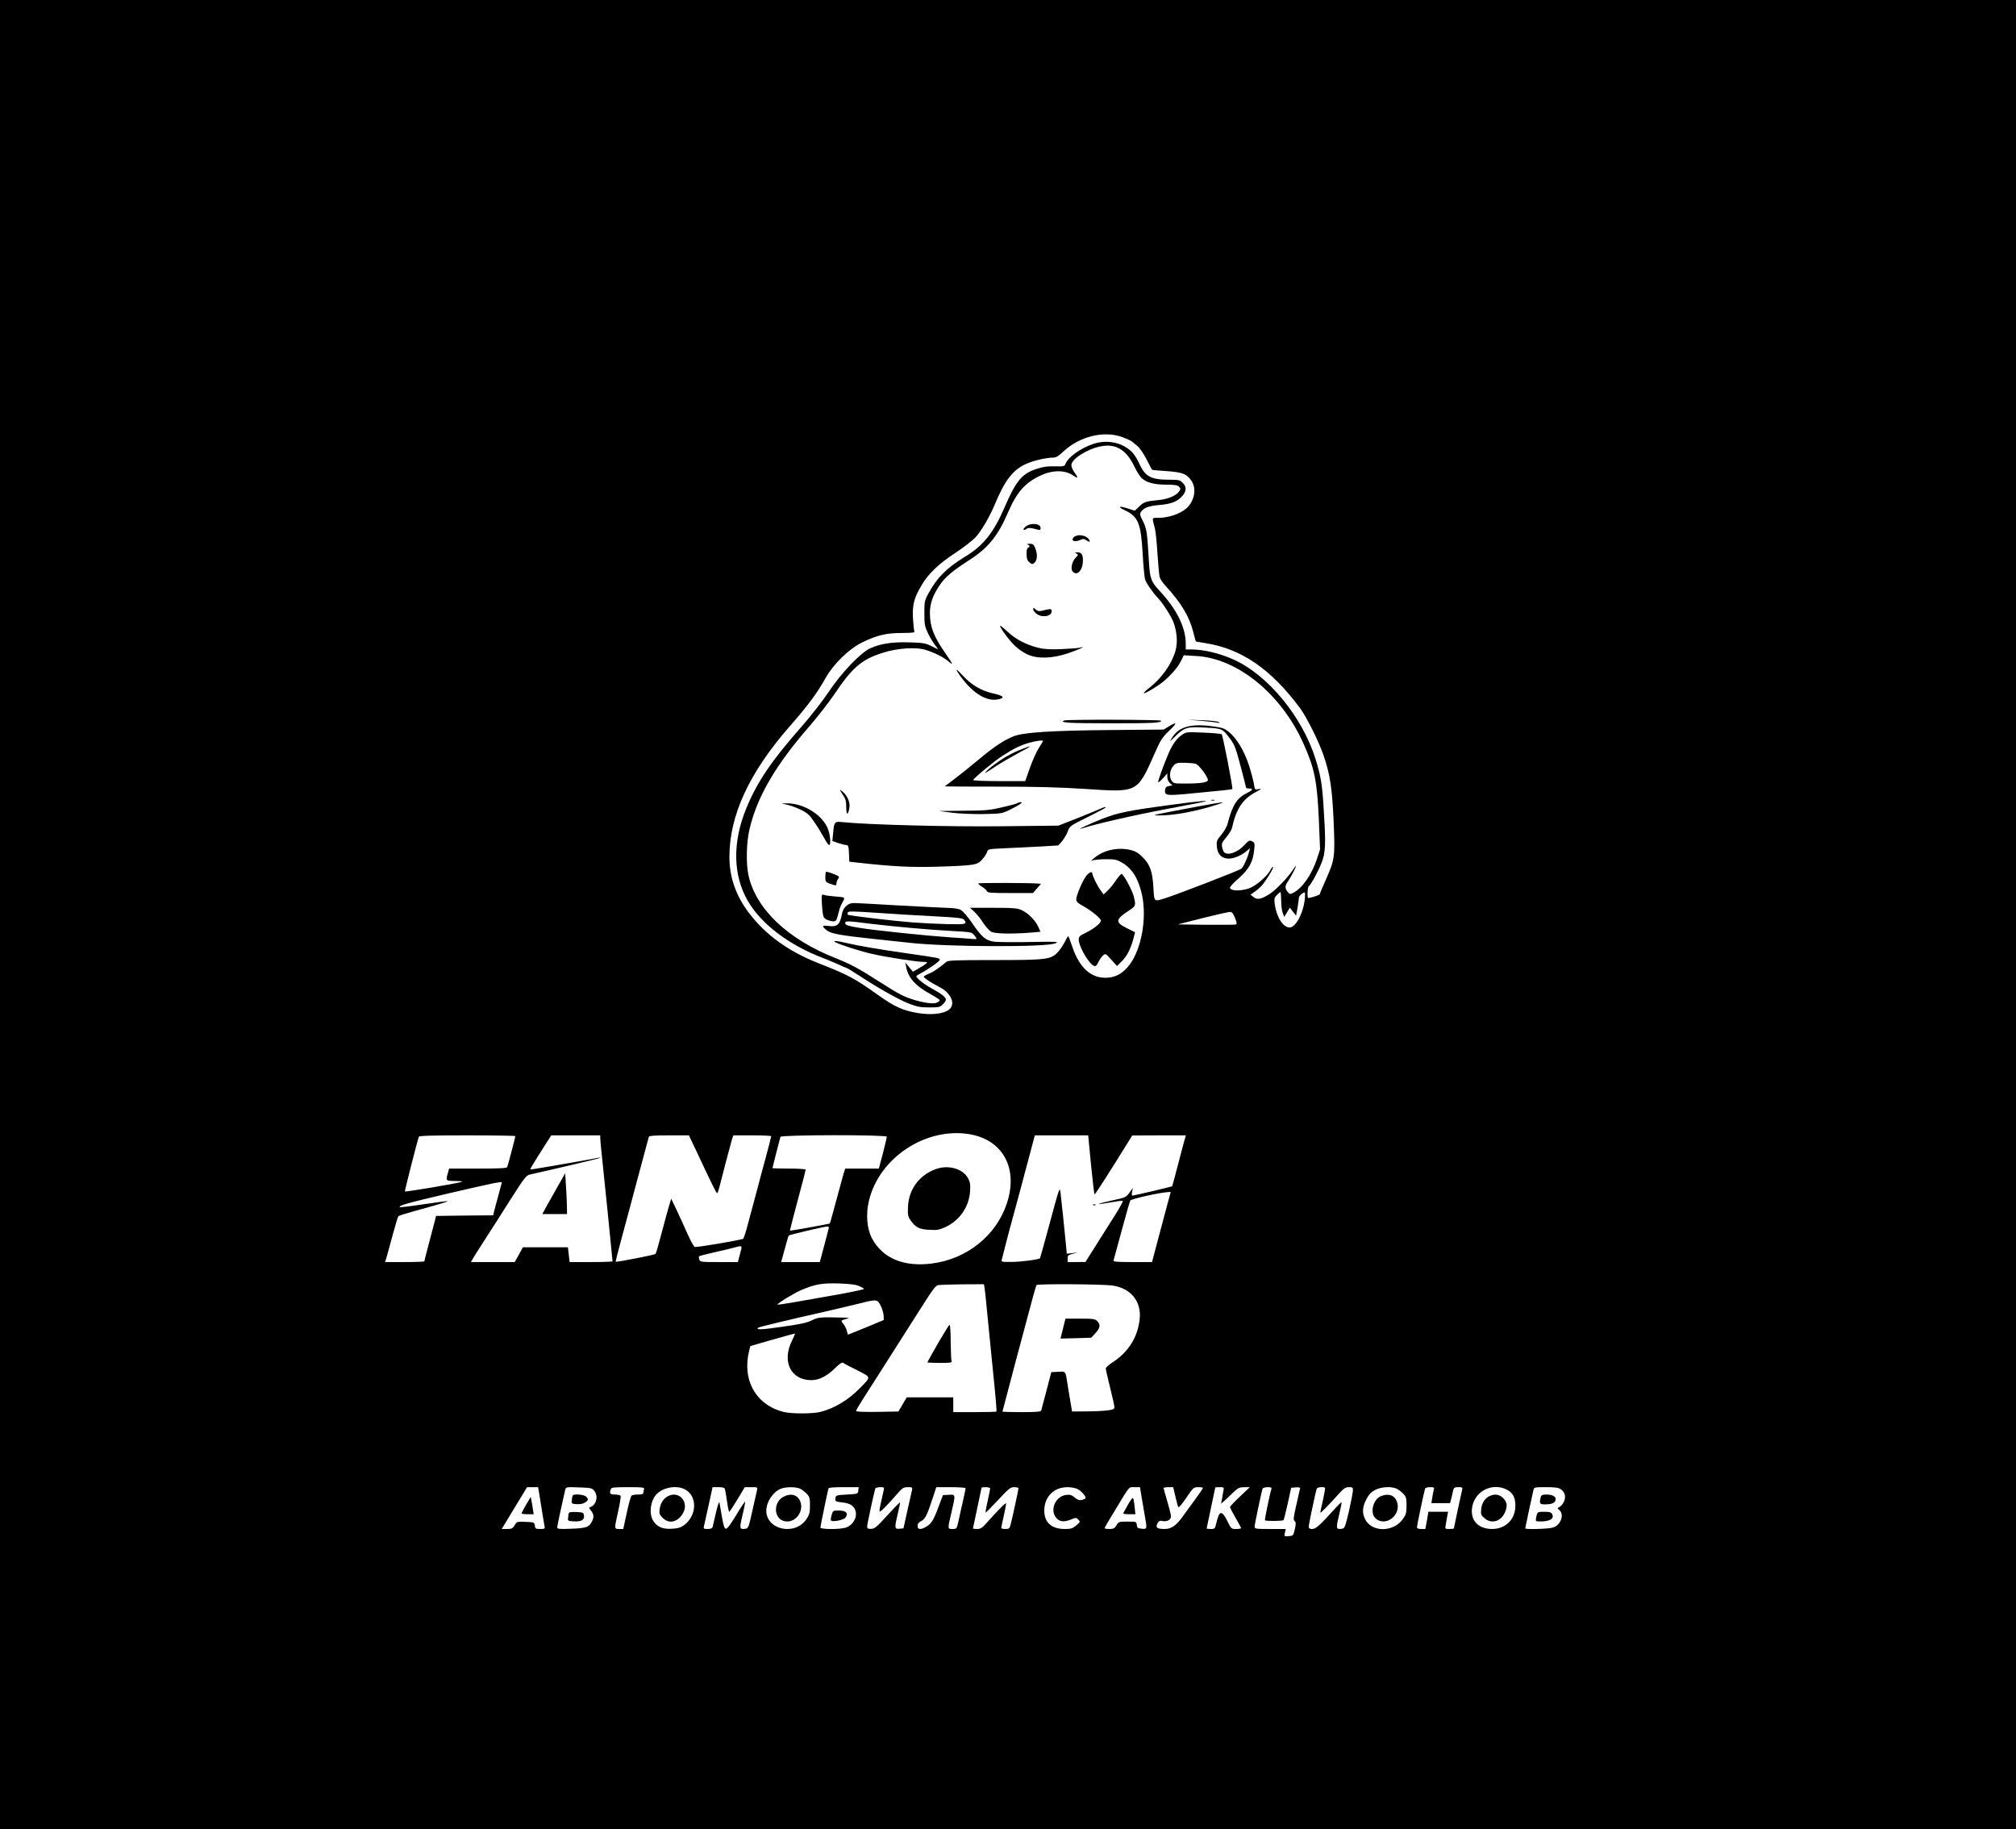 <?xml version="1.0" encoding="UTF-8" standalone="no"?> <svg xmlns="http://www.w3.org/2000/svg" version="1.0" width="1639pt" height="1487pt" viewBox="0 0 1639 1487" preserveAspectRatio="xMidYMid meet"><g transform="translate(0,1487) scale(0.1,-0.1)" fill="#000000" stroke="none"><path d="M0 7435 l0 -7435 8195 0 8195 0 0 7435 0 7435 -8195 0 -8195 0 0 -7435z m9123 3882 c35 -13 70 -29 78 -35 8 -6 28 -23 45 -37 18 -14 51 -62 74 -107 24 -46 44 -85 46 -87 2 -2 55 -7 119 -11 129 -9 165 -23 202 -80 43 -63 24 -165 -42 -223 -51 -45 -146 -77 -229 -77 -54 0 -51 7 -27 -85 6 -22 16 -115 21 -206 6 -91 14 -177 18 -191 4 -15 25 -46 47 -70 124 -134 193 -247 225 -372 11 -44 21 -80 23 -81 1 -1 38 -7 81 -14 291 -47 528 -210 764 -526 53 -71 152 -269 191 -382 54 -155 71 -267 83 -535 13 -298 10 -316 -66 -486 -25 -56 -46 -106 -46 -111 0 -7 -73 -31 -94 -31 -10 0 -6 89 4 95 16 10 75 116 103 188 34 84 37 151 19 432 -12 208 -23 273 -67 415 -108 345 -388 684 -668 809 -111 50 -242 81 -339 81 l-48 0 0 48 c0 131 -74 280 -211 427 -74 79 -81 101 -90 265 -12 211 -17 244 -48 305 -25 49 -26 57 -14 75 23 33 63 47 153 55 94 8 144 28 184 75 33 39 33 74 1 105 -22 22 -32 25 -105 25 -154 0 -199 24 -248 131 -16 37 -44 80 -62 97 -79 76 -200 100 -312 63 -104 -35 -206 -108 -227 -165 -7 -17 -17 -19 -84 -17 -57 2 -96 -4 -147 -20 -120 -38 -170 -97 -263 -314 -90 -207 -174 -313 -323 -402 -146 -89 -227 -169 -296 -298 -31 -56 -33 -66 -33 -160 0 -89 3 -107 28 -160 15 -33 42 -77 59 -99 17 -21 27 -37 22 -34 -5 2 -31 15 -59 29 -43 21 -67 24 -175 27 -138 4 -233 -11 -316 -49 -79 -37 -235 -200 -337 -354 -48 -72 -147 -199 -222 -284 -244 -277 -360 -449 -447 -661 -114 -276 -110 -543 11 -753 109 -189 336 -361 616 -467 33 -12 88 -36 122 -51 35 -16 65 -29 68 -29 3 0 50 -29 104 -64 159 -104 320 -194 403 -226 64 -25 92 -30 163 -30 78 0 88 2 110 25 14 13 25 30 25 38 0 20 -37 49 -115 91 -61 33 -125 84 -125 100 0 3 15 13 33 22 64 34 157 99 157 111 0 14 2 14 -275 54 -232 33 -386 60 -485 83 -74 18 -114 21 -90 7 36 -21 203 -74 300 -96 119 -27 365 -65 419 -65 30 0 33 -2 21 -13 -8 -8 -36 -26 -62 -40 l-46 -27 -31 38 -31 37 7 -35 c15 -88 76 -156 202 -224 39 -22 71 -43 71 -47 0 -5 -9 -13 -21 -19 -25 -14 -99 -5 -189 22 -86 27 -119 44 -290 153 -159 102 -225 137 -345 185 -391 154 -649 399 -710 674 -21 94 -17 271 9 378 64 266 211 517 490 838 64 74 153 188 197 253 147 219 222 284 389 338 125 41 279 51 361 24 71 -23 139 -58 178 -90 17 -15 31 -24 31 -20 0 4 -24 42 -54 84 -95 136 -126 216 -126 328 0 76 24 145 81 228 44 64 101 113 244 205 149 96 229 195 311 386 71 164 137 239 265 299 98 45 197 45 263 0 42 -29 45 -22 11 25 -14 19 -25 45 -25 58 0 49 124 130 237 153 123 25 209 -25 276 -165 19 -39 45 -81 59 -93 38 -36 102 -53 199 -53 67 0 91 -4 104 -16 14 -14 14 -19 2 -38 -21 -34 -92 -64 -165 -71 -106 -10 -122 -15 -160 -52 l-36 -35 -49 16 c-81 26 -98 19 -31 -13 108 -51 130 -106 144 -356 5 -93 14 -185 19 -204 9 -31 63 -109 108 -156 39 -42 104 -144 123 -193 29 -77 36 -168 16 -235 -30 -104 -110 -217 -204 -292 -94 -73 -54 -65 65 14 73 48 157 139 185 199 l22 45 101 -6 c337 -19 692 -309 872 -712 90 -201 111 -304 125 -615 l10 -245 -26 -80 c-44 -128 -118 -235 -190 -272 -28 -15 -31 -14 -48 7 -23 29 -23 48 3 85 25 37 71 125 65 125 -2 0 -12 -13 -23 -29 -38 -60 -140 -166 -190 -198 -69 -44 -102 -50 -132 -26 l-24 20 34 24 c19 13 42 33 52 44 35 38 97 138 97 154 -1 9 -10 0 -20 -20 -30 -56 -126 -137 -184 -154 -74 -22 -146 -17 -146 10 0 7 32 42 72 76 82 73 114 132 124 226 6 56 5 62 -16 73 -21 11 -27 9 -62 -29 -57 -62 -139 -90 -167 -58 -6 8 -13 27 -16 43 -5 24 1 38 35 78 22 27 43 60 46 75 35 158 86 235 197 294 44 23 47 27 20 22 -31 -6 -32 -6 -39 42 -4 26 -22 94 -40 151 -39 119 -101 222 -164 272 -38 30 -54 35 -137 46 -176 23 -272 -6 -326 -96 -21 -34 -20 -33 25 11 76 76 100 83 247 74 141 -8 139 -7 204 -94 34 -46 45 -76 83 -220 24 -91 44 -169 44 -173 0 -5 11 -8 25 -8 35 0 31 -13 -8 -32 -90 -43 -126 -98 -167 -255 -5 -22 -29 -63 -51 -90 -38 -45 -40 -51 -36 -97 6 -63 39 -96 98 -96 43 0 109 29 147 64 l24 21 -7 -30 c-12 -49 -46 -123 -63 -137 -17 -15 -536 -215 -628 -243 -83 -25 -80 -28 -87 88 -7 131 -27 188 -87 248 -35 35 -58 49 -99 59 -103 25 -220 -1 -296 -66 -29 -24 -29 -25 -5 -17 14 4 61 8 105 8 69 0 86 -4 126 -27 85 -50 135 -132 164 -266 39 -187 -4 -431 -99 -561 -51 -69 -108 -104 -179 -109 -134 -10 -232 77 -292 259 -15 44 -28 79 -31 79 -2 0 -15 -22 -28 -49 -14 -27 -40 -64 -58 -84 -55 -57 -91 -62 -515 -62 -316 0 -375 -2 -390 -15 -63 -53 -104 -81 -141 -95 -23 -10 -42 -21 -42 -25 0 -10 62 -51 127 -84 96 -48 135 -140 78 -184 -44 -35 -148 -46 -256 -27 -119 20 -189 52 -319 145 -191 136 -244 165 -487 260 -244 96 -429 230 -565 409 -106 141 -158 289 -158 456 0 336 161 684 490 1060 146 166 223 270 290 390 66 118 193 241 302 294 118 57 193 75 321 75 92 1 106 3 100 16 -3 8 -8 56 -11 107 -5 109 10 164 70 265 55 94 140 175 276 264 64 42 136 98 161 124 46 48 116 167 159 270 81 195 147 281 255 329 60 27 163 51 222 51 20 0 43 14 80 49 130 123 328 172 478 118z m1293 -3769 c0 -40 6 -86 13 -102 l12 -30 23 38 22 37 26 -33 25 -32 12 65 c6 36 11 73 11 81 0 9 11 23 25 32 24 16 25 16 25 -7 0 -120 -69 -267 -126 -267 -52 0 -106 84 -120 188 -6 47 -4 55 17 76 13 13 26 24 29 25 3 1 5 -32 6 -71z m-375 -141 c15 -37 16 -49 6 -53 -7 -2 -116 -3 -242 -2 l-230 3 205 52 c113 28 213 51 224 50 12 -1 25 -18 37 -50z m-2162 -1757 c275 -45 402 -279 306 -565 -87 -261 -325 -451 -610 -487 -228 -29 -399 43 -485 203 -43 81 -52 198 -25 310 84 347 460 596 814 539z m-3689 -16 c0 -6 -54 -214 -66 -251 -2 -10 -59 -13 -238 -13 l-235 0 -10 -37 c-18 -63 -18 -63 62 -64 57 -1 66 -3 42 -9 -52 -15 -447 -81 -453 -76 -3 4 93 382 113 444 3 9 91 12 395 12 214 0 390 -3 390 -6z m690 -16 c0 -13 5 -63 10 -113 13 -114 90 -880 90 -889 0 -3 -79 -6 -175 -6 l-174 0 -7 60 -7 60 -183 0 -183 0 -33 -60 -33 -60 -178 0 -178 0 13 24 c7 13 50 81 96 152 46 71 141 219 210 329 118 184 130 200 162 207 161 35 566 131 570 135 3 3 -8 2 -25 -1 -16 -4 -93 -17 -170 -31 -77 -13 -191 -33 -254 -44 -63 -11 -116 -19 -118 -17 -4 3 14 33 129 214 l40 62 199 0 199 0 0 -22z m781 -105 c126 -269 163 -343 169 -343 4 0 11 19 17 43 19 78 94 362 104 395 l11 32 154 0 c85 0 154 -3 154 -7 0 -5 -18 -73 -39 -153 -22 -80 -56 -206 -75 -280 -20 -74 -52 -193 -71 -264 -18 -71 -38 -132 -42 -136 -12 -10 -381 -73 -395 -67 -7 3 -31 45 -53 94 -21 48 -61 135 -88 193 l-50 105 -18 -59 c-10 -33 -37 -132 -60 -220 -23 -89 -45 -165 -50 -170 -7 -8 -320 -69 -324 -63 -1 1 19 81 45 177 26 96 87 321 134 500 48 179 89 331 91 338 3 9 45 12 165 12 l161 0 60 -127z m1549 116 c0 -6 -15 -67 -32 -135 l-33 -124 -137 0 -136 0 -11 -32 c-5 -18 -33 -118 -61 -223 -28 -104 -52 -191 -54 -192 -3 -3 -320 -60 -324 -58 -1 1 27 111 63 245 36 133 65 246 65 251 0 5 -61 9 -135 9 -74 0 -135 2 -135 4 0 4 60 238 65 254 6 17 865 18 865 1z m1660 -229 c13 -132 26 -240 29 -240 5 0 114 169 252 392 l54 87 218 1 218 0 -6 -21 c-4 -12 -29 -105 -55 -206 -26 -101 -49 -185 -51 -187 -5 -4 -312 -76 -323 -76 -5 0 -6 14 -2 32 l6 31 -28 -39 c-28 -38 -32 -40 -140 -63 -62 -14 -110 -26 -108 -28 2 -3 45 3 95 12 49 9 94 15 99 13 5 -1 -23 -54 -62 -115 -39 -62 -109 -173 -156 -247 l-85 -135 -72 -1 -73 0 0 29 c0 25 5 29 43 39 l42 11 -46 -6 -46 -5 -7 74 c-4 40 -13 134 -21 208 -8 74 -18 162 -21 195 -8 76 -6 82 -94 -245 -39 -145 -73 -266 -75 -269 -11 -11 -158 -30 -233 -30 -75 -1 -83 1 -78 17 3 9 14 55 26 102 12 47 34 132 50 190 39 141 89 328 146 543 l47 177 217 0 217 0 23 -240z m-4790 -143 c0 -2 -13 -50 -29 -108 -16 -57 -31 -116 -35 -131 l-6 -28 -233 -2 -232 -3 -11 -45 c-7 -25 -28 -107 -48 -182 -20 -75 -36 -139 -36 -142 0 -3 -72 -6 -159 -6 l-160 0 10 33 c5 17 28 99 50 182 22 82 44 154 48 158 5 5 71 25 147 46 192 53 256 72 252 76 -2 2 -88 -10 -193 -25 -104 -16 -192 -26 -194 -24 -14 13 50 31 399 113 349 81 430 98 430 88z m5409 -184 c-16 -60 -50 -188 -76 -285 l-47 -178 -159 0 c-124 0 -158 3 -154 13 2 7 32 116 66 242 34 127 66 237 70 245 7 13 238 65 308 69 l21 1 -29 -107z m-2753 -195 c-3 -13 -21 -78 -38 -145 l-33 -123 -157 0 -157 0 29 106 c15 58 30 107 33 110 5 6 286 72 311 73 14 1 17 -4 12 -21z m-710 -165 c-4 -16 -12 -45 -17 -65 l-10 -38 -154 0 c-147 0 -154 1 -160 21 -4 11 -4 23 -1 26 3 3 60 18 128 33 68 15 139 33 158 38 58 17 63 15 56 -15z m956 -297 c20 -8 39 -19 42 -24 2 -4 -91 -24 -207 -45 -117 -20 -275 -48 -352 -62 -76 -13 -141 -23 -143 -21 -7 8 136 95 196 120 110 46 166 56 302 52 86 -3 137 -9 162 -20z m1023 -18 c3 -18 14 -127 25 -243 12 -115 33 -333 48 -483 16 -150 26 -275 23 -277 -2 -3 -82 -5 -178 -5 l-173 0 0 60 0 60 -189 0 -189 0 -34 -57 -34 -58 -172 -3 c-109 -1 -172 1 -172 7 0 6 24 48 53 93 30 46 92 143 138 216 46 73 116 182 154 242 39 60 121 191 184 289 94 148 118 181 140 184 14 2 103 5 198 6 l172 1 6 -32z m1040 21 c150 -21 238 -132 220 -277 -17 -147 -92 -264 -222 -349 -29 -18 -53 -40 -53 -49 0 -8 16 -78 35 -154 19 -76 35 -148 35 -159 0 -16 -9 -21 -57 -27 -32 -4 -109 -8 -172 -8 l-115 -1 -12 70 c-6 39 -17 104 -24 145 -18 118 -14 111 -77 108 l-56 -3 -39 -150 c-22 -82 -41 -156 -43 -162 -3 -10 -44 -13 -160 -13 -85 0 -155 2 -155 5 0 5 199 752 250 940 12 44 24 83 27 88 6 11 537 8 618 -4z m-1885 -164 c12 -24 23 -60 24 -80 l1 -36 -144 -60 c-79 -32 -145 -59 -147 -59 -1 0 -5 13 -9 30 -3 16 -16 41 -27 55 -24 30 -24 30 22 43 31 8 27 10 -40 11 -170 4 -189 3 -240 -23 -38 -19 -95 -32 -240 -52 -171 -25 -216 -26 -197 -8 6 6 242 63 557 134 96 22 218 51 270 64 138 35 143 34 170 -19z m-720 -282 c-86 -169 -12 -323 156 -323 61 0 124 31 186 91 40 40 64 56 72 50 6 -5 57 -32 114 -60 117 -60 116 -51 24 -145 -95 -98 -209 -166 -325 -195 -63 -15 -231 -15 -293 0 -228 56 -343 259 -283 500 l9 36 177 51 c98 28 181 51 185 51 4 1 -6 -24 -22 -56z m-2041 -1340 c13 -82 25 -158 28 -170 5 -21 1 -23 -35 -23 -37 0 -41 3 -44 28 -3 26 -5 27 -75 30 -70 3 -72 2 -89 -28 -16 -26 -24 -30 -62 -30 l-43 0 23 38 c13 21 59 98 103 170 l80 132 45 0 45 0 24 -147z m432 118 c35 -43 18 -116 -32 -133 -12 -4 -11 -8 2 -24 26 -31 30 -54 14 -88 -24 -51 -48 -60 -172 -64 -96 -4 -113 -2 -113 11 0 12 36 179 65 305 6 23 8 24 111 20 97 -3 107 -5 125 -27z m405 13 c-3 -9 -6 -22 -6 -30 0 -10 -13 -14 -42 -14 -24 0 -48 -4 -53 -8 -6 -4 -24 -67 -39 -139 l-29 -133 -33 0 c-41 0 -41 -2 -8 145 14 63 23 119 19 125 -3 5 -24 10 -46 10 -40 0 -46 9 -33 44 5 14 27 16 141 16 119 0 134 -2 129 -16z m334 -3 c100 -53 97 -209 -6 -288 -29 -21 -50 -28 -99 -31 -75 -5 -120 13 -152 61 -42 61 -24 178 33 228 59 51 160 65 224 30z m324 2 c3 -10 10 -55 17 -100 6 -46 14 -83 18 -83 3 0 33 45 66 100 l60 100 52 0 c52 0 52 0 47 -27 -3 -16 -20 -91 -38 -168 -28 -128 -33 -140 -54 -143 -50 -7 -52 -1 -26 109 14 57 23 106 22 110 -2 5 -34 -44 -72 -107 -48 -79 -74 -114 -85 -112 -12 2 -20 28 -32 98 -9 52 -18 104 -20 115 -3 11 -15 -25 -28 -80 -12 -55 -25 -108 -27 -117 -4 -13 -16 -18 -41 -18 -31 0 -35 2 -30 23 3 12 20 88 38 170 l32 147 48 0 c37 0 49 -4 53 -17z m614 3 c15 -8 38 -26 52 -41 22 -23 25 -36 25 -94 0 -57 -4 -74 -28 -110 -92 -139 -328 -89 -327 69 1 70 51 147 115 176 40 18 129 18 163 0z m470 -13 c-3 -28 -4 -28 -93 -33 -88 -5 -90 -6 -93 -31 -3 -25 0 -27 56 -33 64 -7 97 -29 108 -71 14 -56 -25 -118 -84 -135 -55 -15 -202 -13 -202 2 0 13 58 292 65 316 3 9 37 12 125 12 l121 0 -3 -27z m207 5 c-28 -124 -35 -156 -35 -172 0 -18 45 26 159 156 28 32 40 38 72 38 37 0 38 -1 33 -27 -3 -16 -20 -91 -38 -168 l-31 -140 -33 -3 c-40 -4 -41 7 -12 127 11 46 19 85 17 87 -2 2 -48 -45 -103 -105 -86 -95 -103 -109 -131 -110 -27 -1 -33 3 -33 20 0 17 53 264 66 307 2 6 19 12 39 12 32 0 35 -2 30 -22z m665 13 c0 -9 -19 -97 -40 -186 -5 -22 -14 -64 -20 -92 -12 -51 -13 -53 -46 -53 -41 0 -41 -2 -9 134 35 149 35 148 -22 144 l-47 -3 -36 -95 c-41 -110 -57 -135 -99 -161 -45 -27 -71 -25 -71 6 0 17 9 29 29 39 33 18 48 47 91 179 l32 97 119 0 c67 0 119 -4 119 -9z m200 -1 c0 -6 -9 -51 -20 -101 -12 -51 -19 -93 -17 -95 2 -2 47 43 101 101 87 94 101 105 132 105 19 0 34 -4 34 -9 0 -11 -46 -226 -62 -288 -10 -40 -13 -43 -44 -43 -19 0 -34 3 -34 8 0 4 9 47 20 96 11 50 20 96 20 103 0 13 -56 -43 -160 -159 -35 -39 -48 -48 -76 -48 -19 0 -34 2 -34 4 0 3 16 77 35 166 19 89 35 163 35 166 0 2 16 4 35 4 19 0 35 -5 35 -10z m710 -5 c32 -16 72 -63 65 -75 -3 -4 -16 -11 -31 -14 -19 -5 -33 0 -57 20 -25 21 -38 25 -70 21 -100 -14 -141 -151 -60 -204 25 -16 57 -14 110 8 29 12 35 11 50 -5 17 -17 16 -19 -17 -47 -29 -25 -43 -29 -93 -29 -108 0 -167 52 -167 149 0 112 76 190 188 191 29 0 66 -7 82 -15z m524 -82 c9 -54 21 -122 26 -152 16 -90 15 -93 -27 -89 -33 3 -38 7 -41 31 -3 27 -4 27 -76 27 -69 0 -72 -1 -89 -30 -15 -25 -24 -30 -58 -30 -21 0 -39 3 -39 6 0 4 34 64 77 133 134 221 117 201 167 201 l44 0 16 -97z m272 20 c10 -43 21 -82 24 -86 4 -5 33 30 65 77 56 83 60 86 97 86 21 0 38 -3 38 -6 0 -4 -28 -45 -63 -93 -35 -47 -80 -110 -101 -139 -54 -75 -93 -102 -147 -102 -62 0 -77 11 -59 45 11 21 19 25 41 20 36 -8 69 10 69 38 0 12 -14 67 -30 122 -16 55 -30 103 -30 108 0 4 18 7 39 7 l39 0 18 -77z m391 50 c-3 -16 -9 -46 -12 -68 l-8 -40 28 25 c15 14 48 44 72 68 39 37 51 42 90 42 l44 0 -80 -76 c-45 -42 -81 -80 -81 -86 0 -5 20 -44 45 -87 25 -43 45 -81 45 -84 0 -4 -18 -7 -40 -7 -39 0 -41 1 -72 65 -44 89 -65 86 -88 -12 -12 -51 -13 -53 -46 -53 -19 0 -34 2 -34 4 0 2 16 77 35 167 19 90 35 165 35 166 0 2 16 3 36 3 34 0 36 -2 31 -27z m389 10 c-16 -53 -55 -246 -52 -252 5 -8 143 -7 151 1 3 3 18 63 34 134 l28 129 36 3 c21 2 37 0 37 -5 -1 -4 -14 -64 -30 -133 -24 -105 -27 -127 -15 -136 11 -8 12 -20 2 -65 -12 -53 -13 -54 -50 -57 -36 -3 -37 -3 -31 27 l7 31 -127 0 c-118 0 -126 1 -126 20 0 18 55 279 65 308 2 6 21 12 40 12 30 0 35 -3 31 -17z m436 12 c3 -3 -5 -49 -17 -103 -13 -53 -22 -98 -20 -100 3 -3 83 79 156 161 35 38 49 47 76 47 29 0 33 -3 32 -27 0 -16 -15 -91 -32 -168 -30 -127 -35 -140 -56 -143 -49 -7 -51 0 -25 109 13 56 23 104 21 106 -2 2 -23 -18 -47 -44 -130 -144 -162 -173 -191 -173 -22 0 -29 5 -29 20 0 18 55 279 65 308 4 12 56 17 67 7z m586 -9 c15 -8 38 -26 52 -41 22 -23 25 -36 25 -94 0 -58 -4 -74 -29 -109 -76 -110 -254 -111 -308 -2 -25 50 -22 100 10 161 20 39 38 58 71 76 51 27 136 31 179 9z m298 -8 c-3 -13 -9 -42 -12 -65 l-7 -43 76 0 76 0 10 38 c5 20 12 49 15 65 6 23 11 27 42 27 33 0 36 -2 31 -22 -8 -32 -67 -308 -67 -313 0 -3 -16 -5 -36 -5 -36 0 -37 0 -30 35 3 19 9 51 12 70 l7 35 -80 0 -80 0 -12 -70 -13 -70 -34 0 c-24 0 -34 5 -34 16 0 13 55 276 66 312 2 7 19 12 40 12 33 0 36 -2 30 -22z m594 2 c49 -25 70 -64 70 -130 0 -112 -79 -190 -190 -190 -118 0 -184 78 -159 189 28 124 165 189 279 131z m438 4 c35 -24 44 -59 28 -99 -8 -18 -24 -39 -36 -45 -19 -10 -20 -13 -6 -23 48 -36 16 -128 -51 -146 -37 -11 -223 -16 -223 -6 0 5 59 281 67 313 5 21 10 22 102 22 72 0 102 -4 119 -16z"></path><path d="M8340 10590 c-14 -10 -22 -22 -18 -26 4 -4 14 -1 23 6 14 12 35 10 93 -6 17 -5 22 -2 22 14 0 36 -78 45 -120 12z"></path><path d="M8738 10509 c-10 -5 -18 -17 -18 -24 0 -18 30 -19 64 -4 20 10 30 9 51 -5 24 -16 32 -12 17 10 -20 31 -81 43 -114 23z"></path><path d="M8353 10443 c20 -5 23 -19 5 -26 -8 -2 -13 -21 -12 -52 1 -38 6 -53 24 -67 21 -17 24 -17 41 -2 23 21 25 71 5 119 -13 30 -19 35 -48 34 -18 -1 -25 -3 -15 -6z"></path><path d="M8752 10370 c15 -9 15 -12 -7 -34 -29 -29 -43 -90 -25 -111 35 -42 83 7 84 86 1 52 -11 69 -49 69 -18 -1 -18 -2 -3 -10z"></path><path d="M8400 9917 c0 -8 12 -25 26 -36 45 -36 124 -22 124 20 0 22 -5 22 -83 3 -20 -5 -33 -1 -47 11 -17 16 -20 16 -20 2z"></path><path d="M8130 9783 c0 -17 74 -118 119 -161 25 -25 71 -57 101 -71 82 -38 200 -36 330 7 88 30 162 64 100 47 -14 -4 -81 -9 -150 -12 -97 -4 -140 -1 -190 11 -100 26 -180 67 -248 130 -34 32 -62 54 -62 49z"></path><path d="M7800 9384 c98 -141 212 -216 306 -201 72 12 57 31 -41 52 -87 20 -168 68 -232 137 -59 64 -72 69 -33 12z"></path><path d="M8652 9013 c-45 -18 38 -23 371 -23 363 0 417 3 417 21 0 9 -765 11 -788 2z"></path><path d="M9755 9011 c55 -5 116 -11 135 -15 27 -5 31 -4 18 4 -10 6 -70 13 -135 15 l-118 4 100 -8z"></path><path d="M9503 8965 l-42 -26 -443 -4 c-471 -4 -698 -19 -778 -51 -78 -31 -163 -87 -291 -195 -68 -57 -157 -128 -196 -157 -40 -30 -73 -55 -73 -55 0 -1 192 -2 427 -2 312 0 507 -5 720 -19 430 -28 416 -35 568 306 40 91 56 116 110 167 67 65 67 77 -2 36z m-1023 -119 c0 -2 -15 -26 -32 -53 -18 -26 -51 -99 -73 -160 l-40 -113 -213 0 c-120 0 -212 4 -210 9 6 17 172 154 237 196 92 59 146 86 216 106 56 16 115 24 115 15z"></path><path d="M8280 8769 c-80 -33 -179 -95 -245 -154 -48 -43 -34 -38 60 25 39 26 115 70 170 100 138 73 142 80 15 29z"></path><path d="M9608 8895 c-39 -26 -74 -74 -104 -141 -42 -97 -93 -238 -88 -243 3 -3 21 12 40 33 l34 39 0 -30 c0 -18 9 -38 21 -49 l21 -19 -28 -5 c-22 -4 -30 -11 -32 -31 -5 -45 10 -48 168 -34 306 29 374 36 379 41 6 6 -77 436 -87 445 -4 4 -70 10 -147 13 -138 6 -141 6 -177 -19z m112 -234 c26 -7 99 -104 100 -132 0 -20 -56 -29 -186 -29 -89 0 -94 1 -110 25 -21 32 -13 89 17 121 19 21 31 24 88 23 36 -1 77 -4 91 -8z"></path><path d="M6830 8447 c0 -3 11 -23 25 -43 20 -29 25 -49 25 -96 0 -65 14 -70 25 -9 8 45 -11 95 -51 132 -13 12 -24 20 -24 16z"></path><path d="M9848 8363 c6 -2 18 -2 25 0 6 3 1 5 -13 5 -14 0 -19 -2 -12 -5z"></path><path d="M9505 8325 c-340 -46 -415 -62 -545 -112 -100 -39 -220 -96 -165 -78 110 36 423 108 695 159 102 20 219 42 260 50 135 26 10 16 -245 -19z"></path><path d="M8270 8340 c-9 -5 -66 -20 -127 -34 -98 -23 -136 -26 -310 -27 l-198 -2 105 -14 c62 -8 166 -12 255 -11 146 3 152 4 215 35 77 38 112 62 90 62 -8 0 -22 -4 -30 -9z"></path><path d="M9740 8314 c-396 -75 -382 -72 -320 -73 118 -2 303 32 475 88 85 27 56 24 -155 -15z"></path><path d="M6407 8326 c28 -7 78 -26 110 -42 48 -24 66 -41 105 -99 26 -38 61 -96 78 -127 17 -32 35 -58 41 -58 14 0 11 72 -7 123 -40 118 -198 219 -339 216 l-40 -1 52 -12z"></path><path d="M8940 8293 c-19 -9 -102 -43 -185 -76 l-150 -59 -460 -5 c-425 -5 -1081 12 -1291 33 -71 7 -72 6 -81 -92 l-6 -61 48 -17 c27 -9 57 -16 66 -16 15 0 19 -11 21 -67 l3 -68 60 -7 c296 -33 439 -40 655 -34 306 10 326 13 367 61 19 22 36 49 39 61 5 21 12 22 142 28 76 3 204 10 287 14 l149 9 31 35 c16 20 37 55 46 79 15 43 19 46 157 114 77 39 144 73 148 78 11 11 -7 7 -46 -10z"></path><path d="M6715 7782 c-3 -3 -5 -23 -5 -44 0 -40 2 -42 68 -62 17 -6 22 -3 22 11 0 10 6 27 14 38 13 19 10 21 -40 41 -29 12 -56 19 -59 16z"></path><path d="M8831 7749 c-30 -38 -80 -156 -81 -189 0 -21 11 -31 58 -57 66 -37 142 -99 142 -117 0 -21 -52 -63 -117 -96 -54 -26 -63 -34 -63 -58 0 -54 77 -189 120 -212 17 -9 22 -5 39 27 10 21 28 46 39 56 19 17 21 16 66 -34 l47 -52 35 34 c43 41 77 105 97 183 l15 57 -64 32 c-101 50 -98 71 19 148 52 34 53 40 33 116 -13 48 -76 166 -96 178 -5 3 -24 -18 -44 -47 -19 -29 -50 -68 -69 -86 l-35 -34 -24 34 c-26 34 -68 120 -68 138 0 19 -25 9 -49 -21z"></path><path d="M7954 7688 c-2 -3 11 -16 30 -27 19 -12 37 -28 40 -36 4 -13 36 -15 190 -15 l184 0 33 38 33 37 -25 2 c-64 6 -481 7 -485 1z"></path><path d="M6680 7568 c0 -19 3 -63 6 -97 6 -55 10 -64 35 -77 15 -7 39 -14 53 -14 21 0 27 7 36 43 6 23 14 51 17 62 3 11 14 35 24 53 22 38 22 38 -71 45 -36 3 -73 8 -82 12 -15 6 -18 2 -18 -27z"></path><path d="M6905 7521 c-30 -13 -52 -42 -60 -81 -17 -90 -38 -108 -116 -97 -48 6 -49 -4 -6 -37 35 -27 114 -41 387 -70 80 -9 210 -23 290 -31 308 -34 1107 -36 1180 -4 32 14 17 15 -201 11 -130 -3 -262 -1 -293 2 -72 9 -103 35 -184 154 -33 48 -73 94 -88 103 -19 11 -56 17 -104 18 -41 1 -230 11 -420 21 -385 22 -358 22 -385 11z m690 -100 c193 -10 232 -15 243 -28 27 -36 16 -39 -130 -36 -79 2 -208 8 -288 14 -155 12 -520 55 -528 63 -2 3 -2 11 1 18 4 11 47 10 238 -3 129 -9 338 -22 464 -28z m-515 -61 c190 -23 464 -48 667 -59 144 -8 154 -9 172 -32 27 -32 26 -36 -6 -33 -16 2 -102 8 -193 14 -211 15 -604 56 -740 78 -84 14 -105 21 -108 35 -4 22 12 22 208 -3z"></path><path d="M7921 7458 c20 -18 52 -59 72 -90 20 -31 50 -64 66 -73 32 -16 161 -19 318 -7 l82 7 -18 41 c-24 52 -82 111 -135 135 -35 16 -67 19 -230 19 l-190 0 35 -32z"></path><path d="M7609 5366 c-134 -48 -221 -164 -227 -306 -3 -66 -1 -79 20 -109 40 -59 71 -75 153 -79 62 -4 82 0 128 21 119 54 196 166 204 294 3 57 0 74 -19 108 -43 75 -160 107 -259 71z"></path><path d="M4536 5228 c-32 -56 -74 -131 -93 -165 l-34 -63 100 0 101 0 -1 68 c-1 37 -4 111 -8 165 l-6 99 -59 -104z"></path><path d="M8888 5073 c7 -3 16 -2 19 1 4 3 -2 6 -13 5 -11 0 -14 -3 -6 -6z"></path><path d="M7626 3950 c-47 -83 -86 -152 -86 -155 0 -3 45 -5 101 -5 85 0 100 2 95 15 -3 8 -6 78 -7 155 0 77 -4 140 -9 140 -4 0 -46 -68 -94 -150z"></path><path d="M8642 4069 l-20 -81 125 3 125 4 34 37 c39 43 43 69 14 98 -18 18 -33 20 -139 20 l-119 0 -20 -81z"></path><path d="M4277 2637 c-20 -35 -37 -67 -37 -70 0 -4 22 -7 49 -7 l50 0 -6 38 c-3 20 -8 52 -12 70 l-6 33 -38 -64z"></path><path d="M4657 2713 c-3 -5 -7 -21 -8 -38 -4 -29 -2 -30 39 -33 28 -2 53 3 68 13 28 18 30 28 8 49 -16 16 -99 23 -107 9z"></path><path d="M4627 2573 c-3 -4 -7 -21 -8 -38 -4 -29 -3 -30 43 -33 62 -4 90 11 86 46 -3 25 -7 27 -60 30 -31 2 -58 -1 -61 -5z"></path><path d="M5431 2707 c-36 -18 -62 -58 -68 -105 -5 -36 -2 -45 25 -72 49 -49 115 -37 159 29 62 91 -21 197 -116 148z"></path><path d="M6372 2703 c-86 -42 -84 -177 3 -199 87 -22 166 77 130 163 -22 51 -74 66 -133 36z"></path><path d="M6761 2553 c-6 -20 -8 -39 -6 -43 9 -15 100 1 117 21 29 35 8 59 -52 59 -48 0 -49 -1 -59 -37z"></path><path d="M9170 2637 c-19 -34 -36 -65 -38 -69 -2 -5 19 -8 48 -8 l51 0 -7 63 c-3 34 -9 65 -13 69 -3 4 -22 -21 -41 -55z"></path><path d="M11223 2705 c-59 -26 -86 -132 -43 -175 82 -82 221 26 175 137 -21 50 -71 65 -132 38z"></path><path d="M12115 2710 c-40 -16 -68 -58 -73 -108 -4 -45 -2 -50 29 -76 56 -48 134 -24 165 51 21 50 17 81 -15 114 -30 30 -65 36 -106 19z"></path><path d="M12526 2698 c-13 -49 -8 -58 32 -58 55 0 81 10 88 33 9 28 -20 47 -72 47 -35 0 -43 -4 -48 -22z"></path><path d="M12492 2548 c-5 -18 -7 -37 -4 -42 2 -4 29 -6 60 -4 62 5 88 27 71 59 -8 15 -21 19 -64 19 -53 0 -55 -1 -63 -32z"></path></g></svg> 